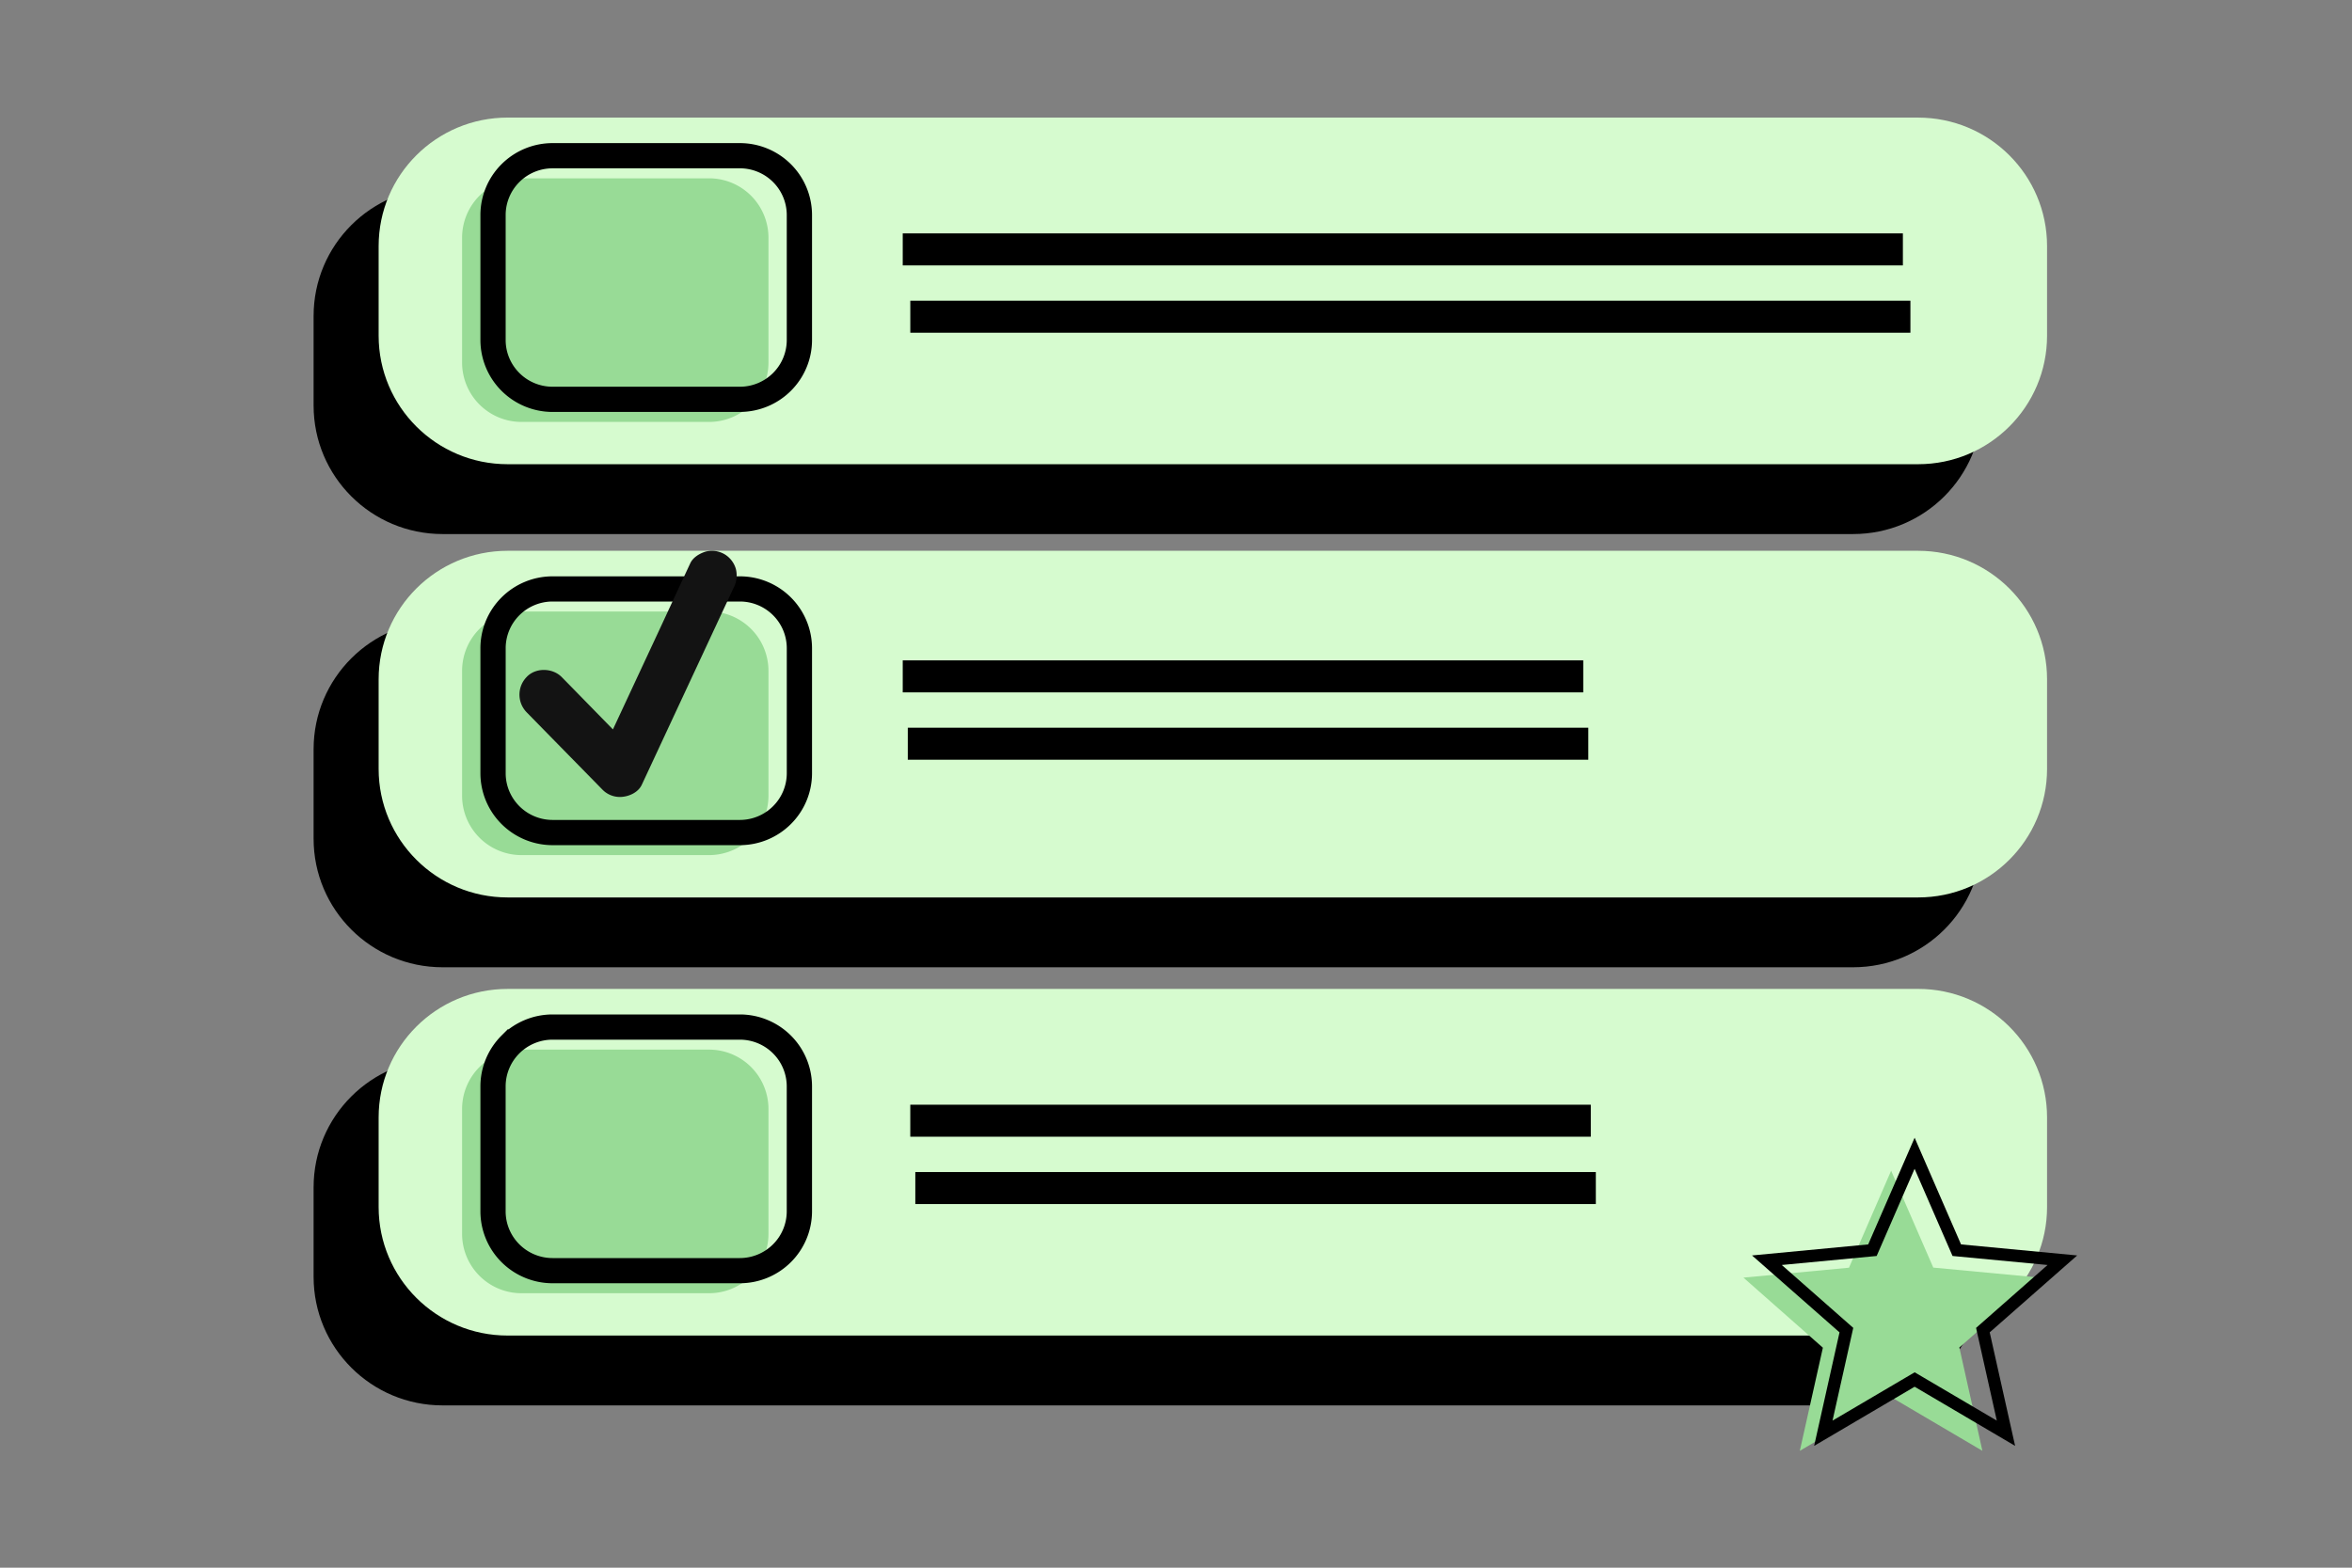 <svg xmlns="http://www.w3.org/2000/svg" width="120" height="80" fill="none"><rect width="100%" height="100%" fill="#808080" stroke="none"/><path fill="#000" d="M94.545 9.563H22.58c-3.634 0-6.58 2.937-6.58 6.56v4.57c0 3.623 2.946 6.56 6.58 6.56h71.965c3.634 0 6.58-2.937 6.58-6.56v-4.57c0-3.623-2.946-6.56-6.58-6.56ZM94.545 31.67H22.58c-3.634 0-6.58 2.937-6.58 6.56v4.57c0 3.623 2.946 6.56 6.58 6.56h71.965c3.634 0 6.58-2.937 6.58-6.56v-4.57c0-3.623-2.946-6.56-6.58-6.56ZM94.545 54.028H22.58c-3.634 0-6.58 2.937-6.58 6.56v4.57c0 3.623 2.946 6.56 6.58 6.56h71.965c3.634 0 6.58-2.937 6.58-6.56v-4.57c0-3.623-2.946-6.56-6.58-6.56Z"></path><path fill="#D6FBCF" d="M97.863 6H25.898c-3.634 0-6.58 2.936-6.58 6.559v4.571c0 3.623 2.946 6.559 6.58 6.559h71.965c3.634 0 6.579-2.936 6.579-6.559V12.56c0-3.623-2.945-6.559-6.58-6.559Z"></path><path fill="#98DB96" d="M36.173 9.1H26.61a3.03 3.03 0 0 0-3.034 3.024v6.382a3.03 3.03 0 0 0 3.034 3.025h9.563a3.03 3.03 0 0 0 3.034-3.025v-6.383A3.03 3.03 0 0 0 36.173 9.1Z"></path><path fill="#131313" d="M37.75 20.632H28.19a3.297 3.297 0 0 1-2.325-.962 3.275 3.275 0 0 1-.963-2.317v-6.382a3.276 3.276 0 0 1 .964-2.316 3.297 3.297 0 0 1 2.324-.961h9.562a3.297 3.297 0 0 1 2.324.96c.616.615.963 1.448.964 2.317v6.382c-.001.87-.348 1.702-.964 2.317a3.297 3.297 0 0 1-2.324.962ZM28.19 8.2a2.789 2.789 0 0 0-1.965.813 2.77 2.77 0 0 0-.815 1.958v6.382c0 .735.294 1.44.815 1.96.52.519 1.228.811 1.965.812h9.562a2.789 2.789 0 0 0 1.965-.813 2.77 2.77 0 0 0 .815-1.959v-6.382a2.77 2.77 0 0 0-.816-1.958 2.788 2.788 0 0 0-1.964-.813h-9.562Z"></path><path fill="#000" stroke="#000" stroke-width=".4" d="M37.75 20.822H28.19a3.49 3.49 0 0 1-2.459-1.018 3.467 3.467 0 0 1-1.02-2.451V10.97c.001-.919.368-1.8 1.02-2.45a3.488 3.488 0 0 1 2.459-1.017h9.562a3.488 3.488 0 0 1 2.458 1.017 3.466 3.466 0 0 1 1.02 2.45v6.382c0 .92-.367 1.8-1.02 2.451a3.49 3.49 0 0 1-2.458 1.018ZM28.19 7.884a3.106 3.106 0 0 0-2.19.905 3.086 3.086 0 0 0-.908 2.182v6.382c0 .819.328 1.604.908 2.183.58.579 1.368.905 2.19.906h9.562a3.106 3.106 0 0 0 2.19-.906c.58-.58.907-1.364.907-2.183V10.97a3.087 3.087 0 0 0-.908-2.182 3.106 3.106 0 0 0-2.19-.905H28.19Zm9.562 12.431h-9.562a2.979 2.979 0 0 1-2.1-.869 2.96 2.96 0 0 1-.87-2.093V10.97c0-.785.313-1.538.87-2.093a2.978 2.978 0 0 1 2.1-.868h9.562c.787 0 1.543.313 2.1.868.556.555.87 1.308.87 2.093v6.382a2.96 2.96 0 0 1-.87 2.093 2.979 2.979 0 0 1-2.1.87ZM28.189 8.39a2.598 2.598 0 0 0-1.83.757 2.58 2.58 0 0 0-.76 1.824v6.382c0 .684.274 1.34.76 1.825a2.597 2.597 0 0 0 1.83.757h9.562a2.598 2.598 0 0 0 1.83-.757 2.58 2.58 0 0 0 .76-1.825V10.97a2.58 2.58 0 0 0-.76-1.824 2.598 2.598 0 0 0-1.83-.757h-9.562Z"></path><path fill="#D6FBCF" d="M97.863 28.107H25.898c-3.634 0-6.58 2.937-6.58 6.559v4.571c0 3.623 2.946 6.56 6.58 6.56h71.965c3.634 0 6.579-2.937 6.579-6.56v-4.571c0-3.622-2.945-6.559-6.58-6.559Z"></path><path fill="#98DB96" d="M36.173 31.205H26.61a3.03 3.03 0 0 0-3.034 3.024v6.383a3.03 3.03 0 0 0 3.034 3.024h9.563a3.03 3.03 0 0 0 3.034-3.024v-6.383a3.03 3.03 0 0 0-3.034-3.024Z"></path><path fill="#131313" d="M37.75 42.739H28.19a3.297 3.297 0 0 1-2.325-.962 3.275 3.275 0 0 1-.963-2.317v-6.382c0-.869.347-1.702.963-2.316a3.296 3.296 0 0 1 2.325-.961h9.562c.872 0 1.707.346 2.324.96.616.615.963 1.448.964 2.317v6.382c-.001.87-.348 1.703-.964 2.317a3.297 3.297 0 0 1-2.324.962ZM28.19 30.307a2.788 2.788 0 0 0-1.965.813 2.77 2.77 0 0 0-.815 1.958v6.382c0 .735.294 1.44.815 1.96.52.52 1.228.812 1.965.813h9.562a2.789 2.789 0 0 0 1.965-.814 2.77 2.77 0 0 0 .815-1.959v-6.382a2.77 2.77 0 0 0-.816-1.958 2.788 2.788 0 0 0-1.964-.813h-9.562Z"></path><path fill="#000" stroke="#000" stroke-width=".4" d="M37.75 42.929H28.19a3.49 3.49 0 0 1-2.459-1.018 3.467 3.467 0 0 1-1.02-2.45v-6.383c.001-.919.368-1.8 1.02-2.45a3.488 3.488 0 0 1 2.459-1.017h9.562a3.488 3.488 0 0 1 2.458 1.017 3.466 3.466 0 0 1 1.02 2.45v6.382c0 .92-.367 1.801-1.02 2.451a3.49 3.49 0 0 1-2.458 1.018ZM28.19 29.99a3.107 3.107 0 0 0-2.19.905 3.086 3.086 0 0 0-.908 2.182v6.382c0 .819.328 1.604.908 2.183.58.58 1.368.905 2.19.906h9.562a3.106 3.106 0 0 0 2.19-.906c.58-.579.907-1.364.907-2.183v-6.382a3.087 3.087 0 0 0-.908-2.182 3.107 3.107 0 0 0-2.19-.905H28.19Zm9.562 12.431h-9.562a2.98 2.98 0 0 1-2.1-.868 2.96 2.96 0 0 1-.87-2.094v-6.382c0-.785.313-1.537.87-2.093a2.977 2.977 0 0 1 2.1-.867h9.562c.787 0 1.543.312 2.1.867.556.556.87 1.308.87 2.093v6.382a2.96 2.96 0 0 1-.87 2.094 2.98 2.98 0 0 1-2.1.868Zm-9.562-11.925a2.598 2.598 0 0 0-1.83.757 2.58 2.58 0 0 0-.76 1.824v6.382c0 .685.274 1.34.76 1.825a2.597 2.597 0 0 0 1.83.758h9.562a2.597 2.597 0 0 0 1.83-.758 2.58 2.58 0 0 0 .76-1.825v-6.382a2.58 2.58 0 0 0-.76-1.824 2.598 2.598 0 0 0-1.83-.757h-9.562Z"></path><path fill="#D6FBCF" d="M97.863 50.465H25.898c-3.634 0-6.58 2.936-6.58 6.559v4.571c0 3.622 2.946 6.559 6.58 6.559h71.965c3.634 0 6.579-2.937 6.579-6.559v-4.571c0-3.623-2.945-6.56-6.58-6.56Z"></path><path fill="#98DB96" d="M36.173 53.563H26.61a3.03 3.03 0 0 0-3.034 3.024v6.383a3.03 3.03 0 0 0 3.034 3.024h9.563a3.03 3.03 0 0 0 3.034-3.024v-6.383a3.03 3.03 0 0 0-3.034-3.024Z"></path><path fill="#131313" d="M37.75 65.095H28.19a3.297 3.297 0 0 1-2.325-.961 3.276 3.276 0 0 1-.963-2.317v-6.38c0-.87.347-1.703.963-2.318a3.297 3.297 0 0 1 2.325-.962h9.562a3.297 3.297 0 0 1 2.324.962c.616.615.963 1.448.964 2.317v6.38c-.001.87-.348 1.703-.964 2.318a3.297 3.297 0 0 1-2.324.961ZM28.19 52.664a2.789 2.789 0 0 0-1.965.813 2.77 2.77 0 0 0-.815 1.96v6.38c0 .734.294 1.44.815 1.959.52.52 1.228.812 1.965.813h9.562a2.789 2.789 0 0 0 1.965-.813 2.77 2.77 0 0 0 .815-1.96v-6.38a2.77 2.77 0 0 0-.815-1.959 2.789 2.789 0 0 0-1.965-.813h-9.562Z"></path><path fill="#000" stroke="#000" stroke-width=".4" d="M37.75 65.285H28.19a3.489 3.489 0 0 1-2.459-1.017 3.467 3.467 0 0 1-1.02-2.452v-6.38c.001-.92.368-1.8 1.02-2.451a3.49 3.49 0 0 1 2.459-1.017h9.562a3.49 3.49 0 0 1 2.458 1.017 3.467 3.467 0 0 1 1.02 2.451v6.38a3.467 3.467 0 0 1-1.02 2.452 3.489 3.489 0 0 1-2.458 1.017ZM28.19 52.347a3.106 3.106 0 0 0-2.19.906 3.086 3.086 0 0 0-.908 2.183v6.38c0 .82.328 1.604.908 2.183.58.58 1.368.905 2.19.906h9.562A3.106 3.106 0 0 0 39.94 64c.58-.579.907-1.364.907-2.183v-6.38c0-.819-.327-1.604-.908-2.183a3.106 3.106 0 0 0-2.19-.906H28.19ZM37.75 64.78h-9.562a2.979 2.979 0 0 1-2.1-.869 2.96 2.96 0 0 1-.87-2.093v-6.38c0-.786.313-1.539.87-2.094a2.98 2.98 0 0 1 2.1-.87h9.562a2.98 2.98 0 0 1 2.1.87 2.96 2.96 0 0 1 .87 2.093v6.38a2.96 2.96 0 0 1-.87 2.094 2.979 2.979 0 0 1-2.1.869Zm-9.562-11.925a2.597 2.597 0 0 0-1.83.757 2.58 2.58 0 0 0-.76 1.825v6.38c0 .685.274 1.341.76 1.825a2.598 2.598 0 0 0 1.83.758h9.562a2.598 2.598 0 0 0 1.83-.758 2.58 2.58 0 0 0 .76-1.825v-6.38a2.58 2.58 0 0 0-.76-1.825 2.597 2.597 0 0 0-1.83-.757h-9.562Z"></path><path fill="#131313" d="M96.395 12.6H46.75v.254h49.646V12.6Z"></path><path fill="#000" stroke="#000" d="M96.586 12.41H46.558v.634h50.028v-.633Z"></path><path fill="#131313" d="M96.78 16.036H47.133v.253H96.78v-.253Z"></path><path fill="#000" stroke="#000" d="M96.97 15.846H46.944v.633H96.97v-.633Z"></path><path fill="#131313" d="M80.087 34.389H46.748v.253h33.34v-.253Z"></path><path fill="#000" stroke="#000" d="M80.278 34.199h-33.72v.633h33.72v-.633Z"></path><path fill="#131313" d="M80.345 37.826H47.006v.253h33.34v-.253Z"></path><path fill="#000" stroke="#000" d="M80.536 37.636h-33.72v.633h33.72v-.633Z"></path><path fill="#131313" d="M80.472 57.064H47.133v.253h33.34v-.253Z"></path><path fill="#000" stroke="#000" d="M80.663 56.874h-33.72v.633h33.72v-.633Z"></path><path fill="#131313" d="M80.73 60.5H47.391v.253H80.73V60.5Z"></path><path fill="#000" stroke="#000" d="M80.92 60.31H47.2v.633h33.72v-.633Z"></path><path fill="#131313" d="m26.866 36.345 1.309 1.336 2.09 2.132.484.494a1.242 1.242 0 0 0 1.067.348c.362-.05.762-.253.927-.605l.465-.997 1.117-2.398 1.352-2.9 1.167-2.506c.19-.405.38-.809.566-1.215a1.367 1.367 0 0 0 .136-.994 1.292 1.292 0 0 0-.583-.76 1.284 1.284 0 0 0-.979-.126c-.297.095-.62.287-.762.581l-.466.999-1.112 2.4-1.352 2.9-1.167 2.504c-.19.406-.387.807-.566 1.216l-.01.019 1.996-.254-1.31-1.335-2.09-2.138-.484-.493c-.465-.474-1.335-.5-1.796 0a1.288 1.288 0 0 0 0 1.79v.002Z"></path><path fill="#98DB96" d="m96.486 59.74 2.151 4.946 5.384.507-4.054 3.57 1.176 5.274-4.657-2.742-4.659 2.742 1.177-5.263-4.053-3.576 5.385-.506 2.15-4.951Z"></path><path fill="#131313" d="m102.53 73.396-4.845-2.852-4.845 2.852 1.223-5.475-4.223-3.713 5.6-.532 2.24-5.145 2.239 5.145 5.599.532-4.216 3.713 1.228 5.475Zm-12.078-8.988 3.891 3.426-1.127 5.05 4.469-2.63 4.474 2.627-1.133-5.047 3.89-3.425-5.17-.5-2.065-4.747-2.061 4.747-5.168.499Z"></path><path fill="#000" d="m102.812 73.784-5.127-3.018-5.127 3.018 1.295-5.793-4.464-3.925 5.927-.563 2.369-5.444 2.368 5.444 5.926.563-4.463 3.925 1.296 5.793Zm-11.905-9.232 3.647 3.21-1.058 4.733 4.191-2.466 4.191 2.466-1.058-4.732 3.647-3.21-4.848-.46-1.936-4.449-1.935 4.449-4.841.46Z"></path></svg>
